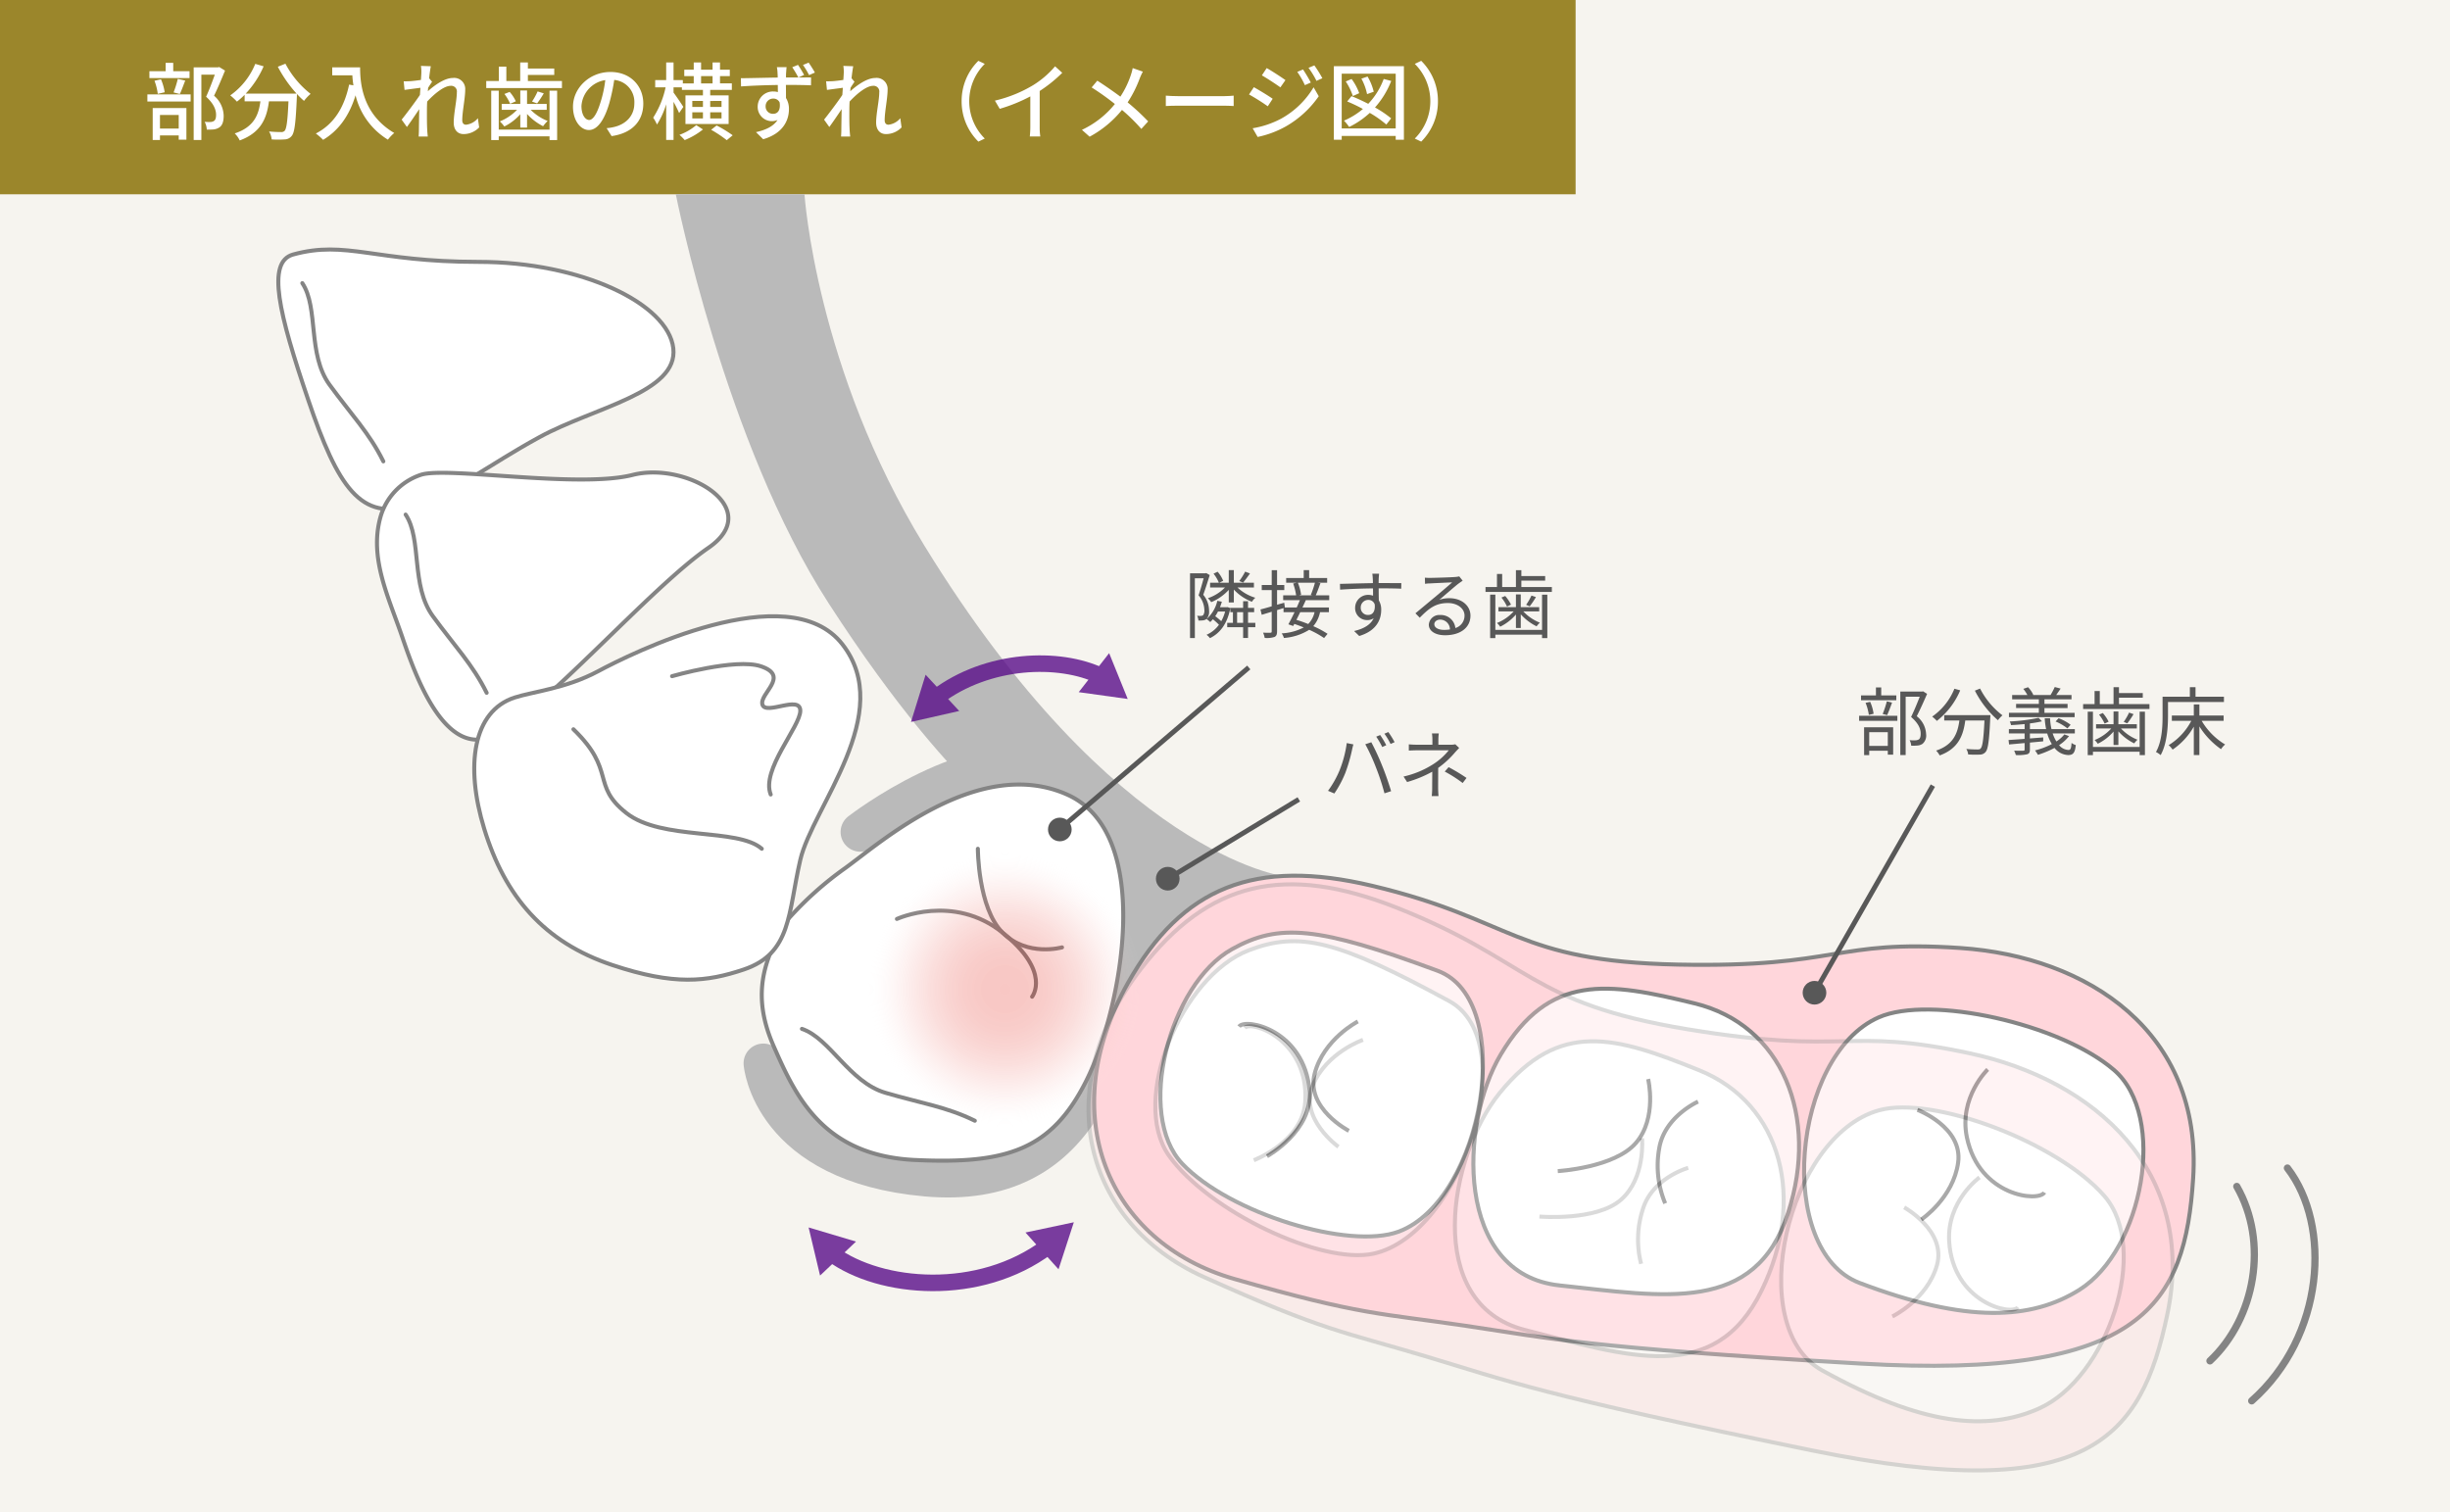 <svg xmlns="http://www.w3.org/2000/svg" xmlns:xlink="http://www.w3.org/1999/xlink" width="580" height="358" viewBox="0 0 580 358">
  <rect x="0" y="0" width="580" height="358" fill="#333333" stroke="none"/>
  <defs>
    <clipPath id="clip-path">
      <rect id="Rectangle_4918" data-name="Rectangle 4918" width="580" height="358" fill="none"/>
    </clipPath>
    <radialGradient id="radial-gradient" cx="0.5" cy="0.5" r="0.5" gradientUnits="objectBoundingBox">
      <stop offset="0" stop-color="#e31f12"/>
      <stop offset="0.163" stop-color="#e32215" stop-opacity="0.984"/>
      <stop offset="0.299" stop-color="#e42c20" stop-opacity="0.941"/>
      <stop offset="0.426" stop-color="#e63d32" stop-opacity="0.863"/>
      <stop offset="0.547" stop-color="#e9554b" stop-opacity="0.757"/>
      <stop offset="0.663" stop-color="#ed746c" stop-opacity="0.616"/>
      <stop offset="0.776" stop-color="#f29b95" stop-opacity="0.447"/>
      <stop offset="0.887" stop-color="#f8c8c5" stop-opacity="0.243"/>
      <stop offset="0.993" stop-color="#fefbfb" stop-opacity="0.016"/>
      <stop offset="1" stop-color="#fff" stop-opacity="0"/>
    </radialGradient>
  </defs>
  <g id="横ずれ_歯_イラスト" transform="translate(290 179)">
    <g id="Group_8819" data-name="Group 8819" transform="translate(-290 -179)">
      <g id="ol">
        <g id="Group_8818" data-name="Group 8818">
          <g id="Group_8817" data-name="Group 8817" clip-path="url(#clip-path)">
            <rect id="Rectangle_4916" data-name="Rectangle 4916" width="580" height="358" fill="#f6f4ef"/>
            <rect id="Rectangle_4917" data-name="Rectangle 4917" width="373" height="46" fill="#9b862b"/>
            <path id="Path_24341" data-name="Path 24341" d="M303.946,207.44s-40.115-4.892-85.123-78.274C193.161,87.325,190.449,46,190.449,46H159.988s11.575,58.8,36.2,96.864c32.288,49.9,49.628,54.68,54.921,64.576,2.775,5.188.034,14.146,2.935,16.633C281.442,247.555,303.946,207.44,303.946,207.44Z" fill="#bababa"/>
            <path id="Path_24342" data-name="Path 24342" d="M203.668,196.978s27.242-21.136,45.924-14.13c14.87,5.577,22.185,12.844,18.1,40.284S255.9,281.886,219.233,278.6,180.7,251.739,180.7,251.739" fill="none" stroke="#bababa" stroke-linecap="round" stroke-width="9.341"/>
            <path id="Path_24343" data-name="Path 24343" d="M266.991,232.781c12.911-22.943,30.219-29.617,57.827-23.069,33.443,7.931,33.832,17.889,72.4,18.66s36.668-5.968,66.855-3.925,57.358,19.88,55.122,54.535c-1.906,29.54-11.533,47.755-78.628,43.857-65.706-3.817-73.548-5.971-93.629-8.951s-24.584-2.419-54.735-11.092S249.525,263.82,266.991,232.781Z" fill="#ffd6db" stroke="#848484" stroke-width="0.953"/>
            <path id="Path_24344" data-name="Path 24344" d="M186.612,217.567c-6.495,10.235-8.483,18.75-3.4,30.256s11.5,25.772,33.395,26.812,32.4-2.462,40.577-18.809,16.5-58.382-4.594-67.724-44.447,11.677-52.621,17.515A80.674,80.674,0,0,0,186.612,217.567Z" fill="#fff" stroke="#848484" stroke-width="0.953"/>
            <path id="Path_24345" data-name="Path 24345" d="M69.418,60.246C63,62,66.024,74.257,72.975,94.691s12.391,29.081,24.851,24.757,17.13-8.994,29.974-16,32.821-10.5,31.59-21.016S137.725,62,113.2,62,82.013,56.811,69.418,60.246Z" fill="#fff" stroke="#848484" stroke-linecap="round" stroke-linejoin="round" stroke-width="0.953"/>
            <path id="Path_24346" data-name="Path 24346" d="M90.021,122.591c-2.618,9.691,2.012,18.872,5.187,28.18s10.18,29.114,21.857,23.3,37.007-35.007,50.613-44.349-5.075-20.544-17.92-17.278-44.37-2.1-50.208,0A14.765,14.765,0,0,0,90.021,122.591Z" fill="#fff" stroke="#848484" stroke-linecap="round" stroke-linejoin="round" stroke-width="0.953"/>
            <path id="Path_24347" data-name="Path 24347" d="M121.86,165.138c-9.919,3.21-11.782,16.185-7.239,31.05,4.885,15.981,14.084,26.872,30.331,32.288,14.677,4.892,22.321,4,31.078,1.078,11.4-3.8,10.509-13.419,13.428-25.975s22.769-34.743,9.925-51.09-50.208,2.363-57.8,6.436S126.072,163.775,121.86,165.138Z" fill="#fff" stroke="#848484" stroke-width="0.953"/>
            <path id="Path_24348" data-name="Path 24348" d="M159.1,160.09s15.052-4.335,21.017-2.346c7.006,2.335-.418,6.478.375,9.077s8.933-2.335,8.966,1.432-9.341,14.011-7.006,19.849" fill="none" stroke="#848484" stroke-linecap="round" stroke-linejoin="round" stroke-width="0.953"/>
            <path id="Path_24349" data-name="Path 24349" d="M212.332,217.567s13.323-6.112,25,3.229,7.005,15.18,7.005,15.18" fill="none" stroke="#848484" stroke-linecap="round" stroke-linejoin="round" stroke-width="0.953"/>
            <path id="Path_24350" data-name="Path 24350" d="M231.493,200.947s0,14.011,5.839,19.849,14.088,3.5,14.088,3.5" fill="none" stroke="#848484" stroke-linecap="round" stroke-linejoin="round" stroke-width="0.953"/>
            <g id="Group_8796" data-name="Group 8796">
              <path id="Path_24351" data-name="Path 24351" d="M541.51,276.54c10.5,13.6,8.8,39.876-8.454,55.121" fill="none" stroke="#848484" stroke-linecap="round" stroke-width="1.709"/>
              <path id="Path_24352" data-name="Path 24352" d="M529.524,280.892c7.566,13.2,4.427,31.173-6.352,41.307" fill="none" stroke="#848484" stroke-linecap="round" stroke-width="1.709"/>
            </g>
            <circle id="Ellipse_496" data-name="Ellipse 496" cx="32.694" cy="32.694" r="32.694" transform="translate(205.221 201.53)" opacity="0.25" fill="url(#radial-gradient)"/>
            <g id="Group_8799" data-name="Group 8799" opacity="0.8">
              <path id="Path_24353" data-name="Path 24353" d="M260.542,160.025c-9.684-4.651-26.639-4.215-38.829,5.028" fill="none" stroke="#5a0e89" stroke-linecap="round" stroke-width="3.914"/>
              <g id="Group_8797" data-name="Group 8797">
                <path id="Path_24354" data-name="Path 24354" d="M262.571,154.637l4.4,10.849-11.6-1.613Z" fill="#5a0e89"/>
              </g>
              <g id="Group_8798" data-name="Group 8798">
                <path id="Path_24355" data-name="Path 24355" d="M219.122,159.739l-3.459,11.184,11.416-2.595Z" fill="#5a0e89"/>
              </g>
            </g>
            <g id="Group_8802" data-name="Group 8802" opacity="0.8">
              <path id="Path_24356" data-name="Path 24356" d="M197.015,296.914c11.427,8.365,34.767,10.41,51.036-1.788" fill="none" stroke="#5a0e89" stroke-linecap="round" stroke-width="3.914"/>
              <g id="Group_8800" data-name="Group 8800">
                <path id="Path_24357" data-name="Path 24357" d="M194.138,301.995l-2.711-11.388,11.219,3.345Z" fill="#5a0e89"/>
              </g>
              <g id="Group_8801" data-name="Group 8801">
                <path id="Path_24358" data-name="Path 24358" d="M250.59,300.512l3.624-11.132-11.453,2.425Z" fill="#5a0e89"/>
              </g>
            </g>
            <g id="Group_8804" data-name="Group 8804">
              <g id="Group_8803" data-name="Group 8803">
                <path id="Path_24359" data-name="Path 24359" d="M440.118,169.464h9.051v1.2h-9.051Zm8.8-3.68h-8.347V164.64H444.1v-1.885h1.251v1.885h3.574Zm-7.624,6.409h6.885v6.48h-1.269v-.933h-4.4v1.039H441.3Zm1.127-2.94a12.166,12.166,0,0,0-.776-2.853l1.092-.229a10.465,10.465,0,0,1,.811,2.818Zm.088,4.1v3.24h4.4v-3.24Zm3.186-4.314a23.743,23.743,0,0,0,.987-2.994l1.232.3c-.369,1.021-.792,2.183-1.162,2.958Zm10.513-4.755c-.722,1.655-1.62,3.68-2.447,5.283a5.692,5.692,0,0,1,2.218,4.261,2.574,2.574,0,0,1-.863,2.289,2.514,2.514,0,0,1-1.144.388,10.8,10.8,0,0,1-1.533.035,3.033,3.033,0,0,0-.369-1.3,9.916,9.916,0,0,0,1.391.035,1.792,1.792,0,0,0,.757-.193c.37-.229.475-.758.475-1.392,0-1.109-.493-2.412-2.271-3.944.722-1.479,1.5-3.381,2.043-4.789h-3.328v13.8h-1.268V163.724h5.177l.211-.053Z" fill="#585858"/>
                <path id="Path_24360" data-name="Path 24360" d="M464.052,163.442a18.152,18.152,0,0,1-5.53,7.237,8.881,8.881,0,0,0-1.109-1.021,14.809,14.809,0,0,0,5.265-6.6Zm7.148,5.864s-.017.458-.035.633c-.246,5.407-.511,7.432-1.109,8.1a1.768,1.768,0,0,1-1.356.616,25.372,25.372,0,0,1-2.764-.035,3.185,3.185,0,0,0-.441-1.3c1.145.105,2.236.123,2.642.123.37,0,.581-.035.739-.229.458-.44.7-2.2.916-6.638h-4.543c-.458,3.468-1.585,6.655-6.058,8.276a5.136,5.136,0,0,0-.845-1.145c4.138-1.373,5.107-4.173,5.511-7.131h-3.591v-1.268Zm-2.447-6.286a18.612,18.612,0,0,0,5.3,6.338,6.781,6.781,0,0,0-1.074,1.163,23.266,23.266,0,0,1-5.458-7.008Z" fill="#585858"/>
                <path id="Path_24361" data-name="Path 24361" d="M489.815,174.271a9.531,9.531,0,0,1-2.359,2.148,3.066,3.066,0,0,0,2.254,1.145c.476-.018.616-.422.7-1.672a3.017,3.017,0,0,0,1,.51c-.193,1.867-.651,2.342-1.761,2.36a4.287,4.287,0,0,1-3.275-1.691,22.613,22.613,0,0,1-3.927,1.638,8.981,8.981,0,0,0-.686-1.039,18.91,18.91,0,0,0,3.979-1.5,10.624,10.624,0,0,1-1.092-2.518h-4.1v1.18l3.151-.247v.933c-1.057.106-2.113.194-3.151.3v1.655c0,.67-.177.969-.67,1.109a9.8,9.8,0,0,1-2.658.177,6.339,6.339,0,0,0-.406-1.039c.951.035,1.867.035,2.131.017.264,0,.352-.052.352-.3v-1.514l-3.68.334-.123-1.056c1.039-.071,2.359-.159,3.8-.265v-1.285H475.57v-1.021H479.3v-1.2c-1.092.105-2.2.193-3.222.246a2.959,2.959,0,0,0-.3-.863,42.962,42.962,0,0,0,6.832-.863l.793.828a24.894,24.894,0,0,1-2.852.493v1.356h3.838a16.7,16.7,0,0,1-.334-2.571h1.267a14.313,14.313,0,0,0,.335,2.571h5.529v1.021h-5.248a9.531,9.531,0,0,0,.881,1.9,7.958,7.958,0,0,0,1.884-1.673Zm1.321-4.472H475.588V168.76h7.078v-1.127h-5.388v-.986h5.388v-1.074h-6.321v-1.022h3.61a9.6,9.6,0,0,0-.969-1.461l1.127-.387a6.407,6.407,0,0,1,1.233,1.8l-.123.052h4.208a16.531,16.531,0,0,0,1-1.9l1.391.37c-.352.528-.74,1.091-1.056,1.531H490.4v1.022h-6.409v1.074h5.476v.986h-5.476v1.127h7.149Zm-1.708,2.659a11.528,11.528,0,0,0-2.8-1.638l.705-.775a10.867,10.867,0,0,1,2.853,1.55Z" fill="#585858"/>
                <path id="Path_24362" data-name="Path 24362" d="M508.854,166.7v1.162H493.146V166.7h2.712v-3.1h1.233v3.1h3.258v-4h1.285v1.391h5.635v1.092h-5.635V166.7Zm-2.325,1.8h1.25v10.283h-1.25v-.81H495.471v.81h-1.233V168.5h1.233v8.346h11.058Zm-6.18,4.7a11.618,11.618,0,0,1-3.734,2.888,4.453,4.453,0,0,0-.757-.88,10.662,10.662,0,0,0,3.962-2.747h-3.61v-1h4.139v-3.011h1.144v3.011h4.366v1h-3.767a10.825,10.825,0,0,0,3.927,2.676,5.068,5.068,0,0,0-.776.863,12.144,12.144,0,0,1-3.75-2.852v3.239h-1.144Zm-2.537-4.384a9.882,9.882,0,0,1,1.374,2.042l-.951.458a9.912,9.912,0,0,0-1.321-2.13Zm7.273.264a20.364,20.364,0,0,1-1.48,2.183l-.844-.352a14.408,14.408,0,0,0,1.267-2.2Z" fill="#585858"/>
                <path id="Path_24363" data-name="Path 24363" d="M513.24,166.207V169.5c0,2.676-.246,6.62-1.743,9.279a4.852,4.852,0,0,0-1.109-.739c1.426-2.519,1.567-6.04,1.567-8.54v-4.543h6.462V162.7h1.339v2.254h6.726v1.25Zm7.977,4.455a15.953,15.953,0,0,0,5.547,5.6,4.893,4.893,0,0,0-.969,1.11,18.615,18.615,0,0,1-5.124-5.389v6.78h-1.32v-6.727a16.354,16.354,0,0,1-5.019,5.441,5.359,5.359,0,0,0-.934-1.057,14.741,14.741,0,0,0,5.354-5.757h-4.6v-1.25h5.2V166.77h1.32v2.642h5.741v1.25Z" fill="#585858"/>
              </g>
              <line id="Line_971" data-name="Line 971" x1="27.817" y2="48.65" transform="translate(429.759 185.998)" fill="none" stroke="#585858" stroke-width="1.168"/>
              <circle id="Ellipse_497" data-name="Ellipse 497" cx="2.802" cy="2.802" r="2.802" transform="translate(426.751 232.237)" fill="#585858"/>
            </g>
            <g id="Group_8806" data-name="Group 8806">
              <g id="Group_8805" data-name="Group 8805">
                <path id="Path_24364" data-name="Path 24364" d="M318.826,175.925l1.568.317c-.107.388-.248.9-.318,1.286a38.946,38.946,0,0,1-1.6,5.493,25.608,25.608,0,0,1-2.588,4.843l-1.5-.634a23.172,23.172,0,0,0,2.712-4.79A26.964,26.964,0,0,0,318.826,175.925Zm4.385.282,1.426-.476a57.314,57.314,0,0,1,2.571,5.565c.722,1.743,1.655,4.437,2.112,6.022l-1.566.511a52.847,52.847,0,0,0-1.99-6.058A45.137,45.137,0,0,0,323.211,176.207Zm4.965.229-.95.422a20.358,20.358,0,0,0-1.427-2.447l.933-.388A20.251,20.251,0,0,1,328.176,176.436Zm1.972-.722-.951.423a16.6,16.6,0,0,0-1.461-2.43l.933-.388A20.514,20.514,0,0,1,330.148,175.714Z" fill="#585858"/>
                <path id="Path_24365" data-name="Path 24365" d="M345.436,177.087c-.318.335-.705.74-.987,1.057a21.621,21.621,0,0,1-3.979,3.663c0,1.443-.018,3.557-.018,4.736,0,.617.053,1.392.088,1.937h-1.6a16.338,16.338,0,0,0,.106-1.937c0-1.021.019-2.641.019-3.838a28.034,28.034,0,0,1-5.953,2.447l-.845-1.3a21.98,21.98,0,0,0,7.132-2.993,15.142,15.142,0,0,0,3.574-3.223h-7.308c-.616,0-1.619.035-2.147.071v-1.479a21.011,21.011,0,0,0,2.13.088H339.1v-1.127a10.157,10.157,0,0,0-.107-1.55h1.62a10.44,10.44,0,0,0-.1,1.55v1.127h2.9a4.243,4.243,0,0,0,1.11-.106Zm-2.5,4.543a42.976,42.976,0,0,1,4.244,2.554l-.916,1.2a30.955,30.955,0,0,0-4.243-2.712Z" fill="#585858"/>
              </g>
              <line id="Line_972" data-name="Line 972" x1="30.998" y2="18.787" transform="translate(276.481 189.253)" fill="none" stroke="#585858" stroke-width="1.168"/>
              <circle id="Ellipse_498" data-name="Ellipse 498" cx="2.802" cy="2.802" r="2.802" transform="translate(273.642 205.237)" fill="#585858"/>
            </g>
            <g id="Group_8808" data-name="Group 8808">
              <g id="Group_8807" data-name="Group 8807">
                <path id="Path_24366" data-name="Path 24366" d="M286.385,136.153c-.44,1.426-1.021,3.24-1.532,4.666a5.9,5.9,0,0,1,1.374,3.768,2.5,2.5,0,0,1-.634,1.99,1.727,1.727,0,0,1-.828.3,6.887,6.887,0,0,1-1.057.036,2.971,2.971,0,0,0-.3-1.127,8.53,8.53,0,0,0,.881.035,1.157,1.157,0,0,0,.51-.141,1.786,1.786,0,0,0,.317-1.233,5.509,5.509,0,0,0-1.373-3.5c.44-1.268.881-2.852,1.2-4.032h-2.078v14.14h-1.144V135.73h3.662l.177-.053Zm4.244,7.589.634.229c-.722,3.768-2.483,5.969-4.825,7.114a3.89,3.89,0,0,0-.81-.793,7.267,7.267,0,0,0,2.941-2.376,13.51,13.51,0,0,0-1.444-1.3,7.341,7.341,0,0,1-.617.669,6,6,0,0,0-.88-.721,8.106,8.106,0,0,0,2.553-4.315l1.074.212c-.123.458-.281.88-.44,1.3H290.4Zm.264-4.085a11.637,11.637,0,0,1-4.156,2.906,5.856,5.856,0,0,0-.792-.934,10.278,10.278,0,0,0,4.05-2.536h-3.522v-1.127h2.078a8.46,8.46,0,0,0-1.268-2.148l.968-.458a7.57,7.57,0,0,1,1.321,2.149l-.933.457h2.254v-2.993h1.2v2.993h4.754v1.127h-3.892a10.613,10.613,0,0,0,4.227,2.43,4.13,4.13,0,0,0-.811.951,11.566,11.566,0,0,1-4.278-2.888v3.047h-1.2Zm-2.553,5.124a9.681,9.681,0,0,1-.652,1.109,16.892,16.892,0,0,1,1.426,1.18,10.006,10.006,0,0,0,.916-2.289Zm7.113,2.677h1.727V148.5h-1.727v2.553h-1.162V148.5h-3.768v-1.039h1.356v-2.519h-.616v-1.021h3.028v-1.585h1.162v1.585H296.9v1.021h-1.444Zm-1.162,0v-2.519h-1.426v2.519Zm1.62-11.692c-.528.774-1.144,1.6-1.62,2.165l-.915-.369a14.989,14.989,0,0,0,1.391-2.219Z" fill="#585858"/>
                <path id="Path_24367" data-name="Path 24367" d="M309.139,142.087c-.246.546-.529,1.144-.81,1.743H314.6v1.109h-2.1a7.284,7.284,0,0,1-1.6,3.311,21.612,21.612,0,0,1,3.381,1.813l-.827,1a20.875,20.875,0,0,0-3.522-1.954,13.14,13.14,0,0,1-5.987,1.937,3.487,3.487,0,0,0-.528-1.092,12.606,12.606,0,0,0,5.23-1.409c-.757-.3-1.515-.581-2.237-.827l-.263.493-1.145-.4c.422-.775.95-1.8,1.461-2.871h-2.606v-.968l-1.532.475v5.019c0,.74-.158,1.109-.6,1.338a5.879,5.879,0,0,1-2.325.229,5.339,5.339,0,0,0-.387-1.25c.792.035,1.514.035,1.743.017.229,0,.3-.07.3-.334v-4.631l-2.36.722-.3-1.268c.722-.176,1.656-.44,2.66-.74V139.71H298.7v-1.2h2.36v-3.521h1.267v3.521h1.708v1.2h-1.708v3.469l1.691-.493.158,1.144h2.8c.282-.6.528-1.2.757-1.743h-3.962v-1.145h3.064a14.146,14.146,0,0,0-.7-2.8l.845-.177h-2.5v-1.109h4.155v-1.884h1.285v1.884h4.262v1.109h-2.219l.634.089c-.352.986-.757,2.112-1.11,2.887h3.188v1.145Zm-1.338,2.852c-.3.634-.6,1.25-.9,1.814.9.264,1.849.6,2.8.986a5.89,5.89,0,0,0,1.5-2.8Zm-.546-6.973a11.554,11.554,0,0,1,.757,2.853l-.476.123h3.17l-.4-.07a24.355,24.355,0,0,0,.986-2.906Z" fill="#585858"/>
                <path id="Path_24368" data-name="Path 24368" d="M326.38,139.287c0,.986.017,2.06.035,2.853a4.253,4.253,0,0,1,.564,2.236c0,2.359-1.145,4.983-5.2,6.2l-1.215-1.179c2.289-.529,3.91-1.479,4.631-3.029a2.5,2.5,0,0,1-1.5.44,2.809,2.809,0,0,1-2.888-2.923,3.065,3.065,0,0,1,3.081-3.046,3.51,3.51,0,0,1,1.163.193c0-.51,0-1.127-.018-1.725-2.642.017-5.6.141-7.783.3l-.035-1.374c1.937-.035,5.212-.14,7.8-.175,0-.493-.017-.9-.035-1.145-.017-.37-.07-.881-.105-1.092h1.6l-.089,1.092c0,.264-.017.669-.017,1.127h.265c2.113,0,4.26.018,5.106.018l-.018,1.32c-.986-.053-2.571-.088-5.124-.088Zm-.933,3.821a1.548,1.548,0,0,0-1.55-1.074,1.77,1.77,0,0,0-1.76,1.831,1.676,1.676,0,0,0,1.778,1.726C324.937,145.591,325.605,144.763,325.447,143.108Z" fill="#585858"/>
                <path id="Path_24369" data-name="Path 24369" d="M346.263,137.491c-.317.211-.7.475-.968.669-.863.652-3.205,2.712-4.543,3.839a7.408,7.408,0,0,1,2.359-.37c2.906,0,5,1.761,5,4.121,0,2.817-2.341,4.648-6.022,4.648-2.377,0-3.839-1.056-3.839-2.5a2.478,2.478,0,0,1,2.694-2.29,3.442,3.442,0,0,1,3.592,3.082,3.04,3.04,0,0,0,2.166-2.958c0-1.708-1.725-2.959-3.927-2.959-2.87,0-4.455,1.216-6.673,3.47l-1.021-1.039c1.443-1.2,3.68-3.064,4.7-3.91.969-.81,3.134-2.641,4-3.416-.916.036-4.349.194-5.247.247a8.5,8.5,0,0,0-1.179.1l-.036-1.461a9.863,9.863,0,0,0,1.233.053c.9,0,5.036-.123,5.951-.212a6.259,6.259,0,0,0,.951-.14Zm-3.011,11.534a2.328,2.328,0,0,0-2.307-2.325c-.792,0-1.39.476-1.39,1.074,0,.863,1,1.356,2.306,1.356A8.643,8.643,0,0,0,343.252,149.025Z" fill="#585858"/>
                <path id="Path_24370" data-name="Path 24370" d="M367.379,138.988v1.162H351.672v-1.162h2.712v-3.1h1.232v3.1h3.258v-4h1.285v1.391h5.635v1.092h-5.635v1.514Zm-2.324,1.8h1.25v10.283h-1.25v-.81H354v.81h-1.232V140.784H354v8.346h11.059Zm-6.181,4.7a11.614,11.614,0,0,1-3.733,2.888,4.486,4.486,0,0,0-.757-.88,10.671,10.671,0,0,0,3.962-2.747h-3.611v-1h4.139v-3.011h1.145v3.011h4.366v1h-3.768a10.825,10.825,0,0,0,3.927,2.676,5.056,5.056,0,0,0-.775.863,12.132,12.132,0,0,1-3.75-2.852v3.239h-1.145Zm-2.536-4.384a9.852,9.852,0,0,1,1.373,2.043l-.95.457a9.88,9.88,0,0,0-1.322-2.13Zm7.272.264a20.222,20.222,0,0,1-1.479,2.183l-.845-.352a14.5,14.5,0,0,0,1.268-2.2Z" fill="#585858"/>
              </g>
              <line id="Line_973" data-name="Line 973" x1="43.717" y2="37.377" transform="translate(251.912 158.029)" fill="none" stroke="#585858" stroke-width="1.168"/>
              <circle id="Ellipse_499" data-name="Ellipse 499" cx="2.802" cy="2.802" r="2.802" transform="translate(248.095 193.582)" fill="#585858"/>
            </g>
            <g id="Group_8809" data-name="Group 8809">
              <path id="Path_24371" data-name="Path 24371" d="M34.889,22.343H45.131v1.7H34.889Zm9.982-3.861h-9.5v-1.62h3.84v-1.98h1.8v1.98h3.861Zm-8.722,7.1H44.13v7.482H42.31v-1H37.869v1.081h-1.72Zm1.2-3.36a13.037,13.037,0,0,0-.78-3.1l1.54-.34a12.34,12.34,0,0,1,.88,3.06Zm.52,5v3.22H42.31v-3.22Zm3.221-5.342a23.818,23.818,0,0,0,1-3.2l1.761.4c-.441,1.12-.881,2.36-1.281,3.181Zm12.182-5.161c-.78,1.9-1.74,4.2-2.6,5.942a6.423,6.423,0,0,1,2.28,4.74c0,1.341-.3,2.281-1.02,2.761a3.153,3.153,0,0,1-1.34.48,14.354,14.354,0,0,1-1.64.04,4.451,4.451,0,0,0-.5-1.84,11.107,11.107,0,0,0,1.361.04,1.635,1.635,0,0,0,.8-.22c.4-.24.54-.76.54-1.48,0-1.161-.52-2.621-2.36-4.281.72-1.561,1.5-3.661,2.06-5.221H47.671V33.146h-1.82v-17.2h5.741l.3-.08Z" fill="#fff"/>
              <path id="Path_24372" data-name="Path 24372" d="M67.571,15.082a22.158,22.158,0,0,0,5.962,7.142,10.192,10.192,0,0,0-1.561,1.66,18.267,18.267,0,0,1-1.68-1.64c0,.179,0,.6-.02.779-.26,6.062-.541,8.382-1.22,9.163a2.16,2.16,0,0,1-1.641.82,22.546,22.546,0,0,1-3.1,0,4.276,4.276,0,0,0-.621-1.881c1.221.12,2.361.14,2.821.14a1.069,1.069,0,0,0,.86-.28c.46-.48.72-2.36.921-7H63.67c-.5,3.881-1.78,7.381-6.921,9.262a5.875,5.875,0,0,0-1.18-1.661c4.6-1.52,5.661-4.44,6.081-7.6H57.909V22.443a17.166,17.166,0,0,1-1.82,1.621,13.973,13.973,0,0,0-1.581-1.481,16.975,16.975,0,0,0,5.922-7.461l1.98.58a22.468,22.468,0,0,1-4.241,6.462H70.212A30.73,30.73,0,0,1,65.771,15.8Z" fill="#fff"/>
              <path id="Path_24373" data-name="Path 24373" d="M85.25,15.942c0,3.621.461,11.042,8.083,15.543a9.369,9.369,0,0,0-1.5,1.581,16.978,16.978,0,0,1-7.662-10.5c-1.48,4.822-3.981,8.322-7.681,10.543a14.23,14.23,0,0,0-1.72-1.5c4.3-2.22,6.721-6.161,7.881-11.582l1.02.18a22.115,22.115,0,0,1-.26-2.381H78.649v-1.88Z" fill="#fff"/>
              <path id="Path_24374" data-name="Path 24374" d="M113.433,30.165a5.145,5.145,0,0,1-3.682,1.581c-1.379,0-2.34-.961-2.34-2.721,0-2.181.74-5.281.74-7.162a1.341,1.341,0,0,0-1.48-1.54c-1.54,0-3.821,1.861-5.541,3.721-.04.7-.06,1.38-.06,2,0,1.721-.02,3.141.08,4.941.02.36.08.94.12,1.341H99.109c.02-.341.06-.981.06-1.3.02-1.84.04-2.98.081-5.181-.921,1.361-2.081,3.081-2.921,4.221l-1.241-1.74c1.1-1.381,3.261-4.241,4.322-5.842.04-.56.079-1.14.119-1.7-.92.12-2.56.34-3.76.5l-.2-2.04c.5.02.92,0,1.48-.02.62-.04,1.66-.16,2.6-.3.06-.86.1-1.5.1-1.721a8.732,8.732,0,0,0-.1-1.6l2.341.08c-.1.5-.26,1.56-.4,2.84l.7.841c-.26.36-.62.92-.94,1.42-.02.28-.04.54-.06.821,1.54-1.4,3.96-3.142,5.9-3.142a2.614,2.614,0,0,1,2.941,2.781c0,2-.7,5.2-.7,7.222,0,.62.28,1.06.9,1.06a4.2,4.2,0,0,0,2.8-1.54Z" fill="#fff"/>
              <path id="Path_24375" data-name="Path 24375" d="M133.032,19.183v1.66H115.108v-1.66h2.981v-3.4h1.781v3.4h3.28v-4.4h1.821v1.44h6.241v1.521h-6.241v1.44Zm-2.94,2.28h1.8v11.7h-1.8v-.88H118.069v.88h-1.78v-11.7h1.78v9.222h12.023Zm-6.922,5.581a12.257,12.257,0,0,1-3.78,2.9,7.763,7.763,0,0,0-1.061-1.2A11.913,11.913,0,0,0,122.41,26h-3.64V24.6h4.4V21.423h1.6V24.6h4.661V26h-3.8a11.606,11.606,0,0,0,4.021,2.641,8.067,8.067,0,0,0-1.081,1.24,13.249,13.249,0,0,1-3.8-2.9V30.2h-1.6Zm-2.52-5.281a8.645,8.645,0,0,1,1.46,2.221l-1.34.6a10.307,10.307,0,0,0-1.36-2.34Zm8.081.341a23.469,23.469,0,0,1-1.58,2.38l-1.2-.44a15.757,15.757,0,0,0,1.32-2.4Z" fill="#fff"/>
              <path id="Path_24376" data-name="Path 24376" d="M143.61,30.345a11.211,11.211,0,0,0,1.761-.28c2.54-.58,4.8-2.42,4.8-5.621a5.239,5.239,0,0,0-4.761-5.521,45.166,45.166,0,0,1-1.181,5.561c-1.2,4.041-2.84,6.3-4.82,6.3-1.961,0-3.762-2.22-3.762-5.521,0-4.4,3.9-8.222,8.863-8.222,4.76,0,7.781,3.321,7.781,7.482,0,4.141-2.66,7.021-7.5,7.7Zm-1.4-6.281a27.55,27.55,0,0,0,1.081-5.1,6.64,6.64,0,0,0-5.642,6.121c0,2.281,1.02,3.321,1.821,3.321C140.33,28.405,141.29,27.125,142.21,24.064Z" fill="#fff"/>
              <path id="Path_24377" data-name="Path 24377" d="M160.77,26.765a26.7,26.7,0,0,0-1.32-2.661v9.022h-1.741V24.684a19.671,19.671,0,0,1-2.18,4.8,9.614,9.614,0,0,0-.9-1.62,21.6,21.6,0,0,0,2.941-7.182h-2.461v-1.72h2.6V14.782h1.741v4.181h2.2v.78h2.58V18.022h-2.24V16.5h2.24v-1.72h1.741V16.5h2.72v-1.72h1.761V16.5h2.32v1.52h-2.32v1.721h2.8v1.54h-5.121v1.3h4.361v6.782H162.27V22.583h4.141v-1.3H161.43v-.6h-1.98v1.24c.54.7,2.02,2.881,2.32,3.381Zm5.641,3.88a16.817,16.817,0,0,1-4.321,2.521,12.187,12.187,0,0,0-1.24-1.241,13.051,13.051,0,0,0,3.981-2.3Zm-2.52-5.321h2.52V23.9h-2.52Zm0,2.721h2.52V26.584h-2.52Zm2.08-8.3h2.72V18.022h-2.72Zm2.16,4.161v1.42h2.681V23.9Zm2.681,2.68h-2.681v1.461h2.681Zm-1.16,3.121a29.857,29.857,0,0,1,3.8,2.32l-1.4,1.161a28.919,28.919,0,0,0-3.7-2.461Z" fill="#fff"/>
              <path id="Path_24378" data-name="Path 24378" d="M189.012,18.343c1.28,0,2.42-.02,3,0l-.02,1.86c-1.18-.06-3.04-.1-5.941-.1.02,1.06.02,2.2.02,3.1a4.855,4.855,0,0,1,.7,2.64c0,2.641-1.4,5.761-6.1,7.122l-1.7-1.681c2.341-.52,4.141-1.38,5.1-2.88a3.359,3.359,0,0,1-4.7-3.181,3.587,3.587,0,0,1,3.7-3.561,3.8,3.8,0,0,1,1.08.14l-.02-1.68c-3,.04-6.221.16-8.7.34l-.04-1.941c2.24-.02,5.9-.119,8.721-.159,0-.421-.02-.78-.04-1a8.391,8.391,0,0,0-.159-1.46h2.3c-.04.28-.1,1.161-.12,1.44-.02.241-.02.6-.02,1h2.921a24.225,24.225,0,0,0-1.441-2.421l1.361-.56a24.19,24.19,0,0,1,1.44,2.381Zm-5.962,8.6c1.02,0,1.781-.8,1.521-2.68a1.592,1.592,0,0,0-1.521-.92,1.776,1.776,0,0,0-1.8,1.84A1.71,1.71,0,0,0,183.05,26.944Zm8.482-9.161a17.678,17.678,0,0,0-1.44-2.4l1.34-.56c.48.7,1.08,1.62,1.48,2.36Z" fill="#fff"/>
              <path id="Path_24379" data-name="Path 24379" d="M213.433,30.165a5.145,5.145,0,0,1-3.682,1.581c-1.379,0-2.34-.961-2.34-2.721,0-2.181.74-5.281.74-7.162a1.341,1.341,0,0,0-1.48-1.54c-1.54,0-3.821,1.861-5.541,3.721-.04.7-.06,1.38-.06,2,0,1.721-.02,3.141.08,4.941.02.36.08.94.12,1.341h-2.161c.02-.341.06-.981.06-1.3.02-1.84.04-2.98.081-5.181-.921,1.361-2.081,3.081-2.921,4.221l-1.241-1.74c1.1-1.381,3.261-4.241,4.322-5.842.04-.56.079-1.14.119-1.7-.92.12-2.56.34-3.76.5l-.2-2.04c.5.02.92,0,1.48-.02.62-.04,1.66-.16,2.6-.3.06-.86.1-1.5.1-1.721a8.732,8.732,0,0,0-.1-1.6l2.341.08c-.1.5-.26,1.56-.4,2.84l.7.841c-.26.36-.62.92-.94,1.42-.02.28-.04.54-.06.821,1.54-1.4,3.96-3.142,5.9-3.142a2.614,2.614,0,0,1,2.941,2.781c0,2-.7,5.2-.7,7.222,0,.62.28,1.06.9,1.06a4.2,4.2,0,0,0,2.8-1.54Z" fill="#fff"/>
              <path id="Path_24380" data-name="Path 24380" d="M227.651,23.964a13.329,13.329,0,0,1,3.961-9.562l1.52.72a12.462,12.462,0,0,0,0,17.684l-1.52.72A13.329,13.329,0,0,1,227.651,23.964Z" fill="#fff"/>
              <path id="Path_24381" data-name="Path 24381" d="M246.131,29.945a15.055,15.055,0,0,0,.14,2.361h-2.48a23.2,23.2,0,0,0,.12-2.361V22.824a38.384,38.384,0,0,1-7.242,2.94l-1.14-1.94a31.462,31.462,0,0,0,9.022-3.641,21.857,21.857,0,0,0,5.22-4.481l1.7,1.54a33.135,33.135,0,0,1-5.341,4.3Z" fill="#fff"/>
              <path id="Path_24382" data-name="Path 24382" d="M270.552,16.962a14.568,14.568,0,0,0-.74,1.6,28.084,28.084,0,0,1-2.861,5.681,53.619,53.619,0,0,1,4.861,4.5l-1.62,1.78a42.4,42.4,0,0,0-4.581-4.5,25.213,25.213,0,0,1-7.662,6.342l-1.82-1.621a22.011,22.011,0,0,0,7.8-6.121,60.048,60.048,0,0,0-5.5-3.921l1.341-1.6c1.66,1.06,3.86,2.58,5.46,3.781a21.772,21.772,0,0,0,2.481-5.121,12.5,12.5,0,0,0,.44-1.641Z" fill="#fff"/>
              <path id="Path_24383" data-name="Path 24383" d="M275.989,22.644c.64.06,1.88.12,2.96.12h10.863c.98,0,1.76-.08,2.24-.12V25.1c-.44-.02-1.34-.08-2.22-.08H278.949c-1.12,0-2.3.04-2.96.08Z" fill="#fff"/>
              <path id="Path_24384" data-name="Path 24384" d="M301.29,23.384l-1.161,1.78a49.678,49.678,0,0,0-4.441-2.8l1.141-1.72C298.069,21.323,300.35,22.724,301.29,23.384Zm2.021,4.7a20.428,20.428,0,0,0,7.661-7.421l1.22,2.121a23.82,23.82,0,0,1-7.822,7.161,23.473,23.473,0,0,1-6.641,2.481l-1.18-2.061A21.951,21.951,0,0,0,303.311,28.084Zm1-9.121-1.2,1.72c-1.02-.74-3.161-2.141-4.381-2.841l1.14-1.72C301.109,16.8,303.35,18.283,304.311,18.963Zm6,.58-1.4.62a19.1,19.1,0,0,0-1.8-3.141l1.361-.58A35.485,35.485,0,0,1,310.312,19.543Zm2.741-1.021-1.4.621a19.333,19.333,0,0,0-1.881-3.081l1.381-.58A29.4,29.4,0,0,1,313.053,18.522Z" fill="#fff"/>
              <path id="Path_24385" data-name="Path 24385" d="M332.353,15.662V33.086h-1.941v-.9H317.629v.9h-1.86V15.662Zm-1.941,14.743V17.442H317.629V30.405Zm-1.06-11.242a20.841,20.841,0,0,1-3.841,6.281,24.687,24.687,0,0,1,3.821,2.581l-1.141,1.46a25.525,25.525,0,0,0-3.92-2.76,20.179,20.179,0,0,1-4.881,3.34,10.37,10.37,0,0,0-1.221-1.5A17.891,17.891,0,0,0,322.65,25.8a38.966,38.966,0,0,0-3.72-1.78l1.019-1.26c1.261.5,2.641,1.14,3.961,1.82a17.2,17.2,0,0,0,3.661-5.881Zm-9.082,3.581a14.734,14.734,0,0,0-1.681-3.461l1.381-.58a12.906,12.906,0,0,1,1.8,3.36Zm3.36-.461a13.042,13.042,0,0,0-1.34-3.66l1.46-.5a12.89,12.89,0,0,1,1.461,3.6Z" fill="#fff"/>
              <path id="Path_24386" data-name="Path 24386" d="M340.41,23.964a13.329,13.329,0,0,1-3.961,9.562l-1.52-.72a12.462,12.462,0,0,0,0-17.684l1.52-.72A13.329,13.329,0,0,1,340.41,23.964Z" fill="#fff"/>
            </g>
            <path id="Path_24387" data-name="Path 24387" d="M135.747,172.662c10.184,9.828,4.1,13.174,12.522,19.818s26.362,3.441,32.07,8.467" fill="none" stroke="#848484" stroke-linecap="round" stroke-linejoin="round" stroke-width="0.953"/>
            <path id="Path_24388" data-name="Path 24388" d="M96.031,121.828c3.914,5.87,1.167,16.833,6.454,24.071s9.4,11.4,12.724,18.124" fill="none" stroke="#848484" stroke-linecap="round" stroke-linejoin="round" stroke-width="0.953"/>
            <path id="Path_24389" data-name="Path 24389" d="M189.847,243.591c6.681,2.266,11.189,12.63,19.793,15.143s14.4,3.3,21.136,6.607" fill="none" stroke="#848484" stroke-linecap="round" stroke-linejoin="round" stroke-width="0.953"/>
            <path id="Path_24390" data-name="Path 24390" d="M71.571,67.036c3.913,5.871,1.166,16.833,6.454,24.071s9.4,11.4,12.723,18.125" fill="none" stroke="#848484" stroke-linecap="round" stroke-linejoin="round" stroke-width="0.953"/>
            <g id="Group_8810" data-name="Group 8810">
              <path id="Path_24391" data-name="Path 24391" d="M291.667,224.716c-14.9,8.3-22.868,39.165-11.753,50.838s39.466,20.456,51.256,16.021c20.049-7.541,28.1-54.721,9.164-61.738C311.9,219.3,302.8,218.51,291.667,224.716Z" fill="#fff" stroke="#848484" stroke-width="0.953"/>
              <path id="Path_24392" data-name="Path 24392" d="M293.326,243.05c1.533-2.158,15.448.826,16.687,15.152.827,9.555-10.07,15.542-10.07,15.542" fill="none" stroke="#848484" stroke-width="0.953"/>
              <path id="Path_24393" data-name="Path 24393" d="M321.452,241.842S313.34,246,311.22,254.214s8.1,13.516,8.1,13.516" fill="none" stroke="#848484" stroke-width="0.953"/>
            </g>
            <g id="Group_8811" data-name="Group 8811">
              <path id="Path_24394" data-name="Path 24394" d="M492.233,305.391c15.1-9.446,20.953-41.124,8.2-52.087s-43.537-17.767-55.66-12.447c-20.615,9.048-24.582,55.291-4.54,62.887C465.7,313.4,480.949,312.45,492.233,305.391Z" fill="#fff" stroke="#848484" stroke-width="0.953"/>
              <path id="Path_24395" data-name="Path 24395" d="M483.971,282.326c-1.27,2.323-15.438.99-18.348-13.092-1.941-9.392,4.94-16.045,4.94-16.045" fill="none" stroke="#848484" stroke-width="0.953"/>
              <path id="Path_24396" data-name="Path 24396" d="M454.846,288.727s7.568-5.082,8.712-13.486-9.631-12.474-9.631-12.474" fill="none" stroke="#848484" stroke-width="0.953"/>
            </g>
            <g id="Group_8812" data-name="Group 8812">
              <path id="Path_24397" data-name="Path 24397" d="M355.266,249.681c-9.8,16.423-10.876,52.02,13.973,54.656s46.3,6.873,54.085-17.212c7.363-22.789-1.372-44.476-22.091-49.551S366.8,230.355,355.266,249.681Z" fill="#fff" stroke="#848484" stroke-width="0.953"/>
              <path id="Path_24398" data-name="Path 24398" d="M368.776,277.269s13.48-.776,18.541-6.709,2.854-15.09,2.854-15.09" fill="none" stroke="#848484" stroke-width="0.953"/>
              <path id="Path_24399" data-name="Path 24399" d="M401.988,260.822s-7.964,3.508-9.2,11.088a23.253,23.253,0,0,0,1.423,13" fill="none" stroke="#848484" stroke-width="0.953"/>
            </g>
            <g id="Group_8816" data-name="Group 8816" opacity="0.3">
              <path id="Path_24400" data-name="Path 24400" d="M270.062,229.434c16.06-20.86,34.144-24.989,60.532-14.56,31.964,12.634,30.924,22.545,68.991,28.826s37.144-.661,66.729,5.679,53.924,27.881,46.753,61.86c-6.112,28.964-18.246,45.615-84.093,32.158-64.484-13.177-71.937-16.43-91.385-22.253S313.6,315.233,285,302.337,248.336,257.655,270.062,229.434Z" fill="#ffd6db" stroke="#848484" stroke-width="0.953"/>
              <g id="Group_8813" data-name="Group 8813">
                <path id="Path_24401" data-name="Path 24401" d="M295.637,224.982c-15.939,6.087-28.235,35.491-18.9,48.634s36.134,25.891,48.437,23.189c20.921-4.6,35.642-50.138,17.9-59.793C316.441,222.519,307.549,220.433,295.637,224.982Z" fill="#fff" stroke="#848484" stroke-width="0.953"/>
                <path id="Path_24402" data-name="Path 24402" d="M294.657,243.365c1.826-1.917,15.17,3.027,14.348,17.383-.548,9.575-12.19,13.942-12.19,13.942" fill="none" stroke="#848484" stroke-width="0.953"/>
                <path id="Path_24403" data-name="Path 24403" d="M322.667,246.193s-8.624,2.957-11.9,10.781,6.086,14.536,6.086,14.536" fill="none" stroke="#848484" stroke-width="0.953"/>
              </g>
              <g id="Group_8814" data-name="Group 8814">
                <path id="Path_24404" data-name="Path 24404" d="M482.6,333.519c16.295-7.189,26.621-37.7,15.563-50.379s-40.548-23.813-53.307-20.281c-21.7,6.005-32.238,51.206-13.49,61.59C455.192,337.645,470.422,338.891,482.6,333.519Z" fill="#fff" stroke="#848484" stroke-width="0.953"/>
                <path id="Path_24405" data-name="Path 24405" d="M477.722,309.509c-1.589,2.118-15.42-1.228-16.286-15.582-.577-9.573,7.185-15.173,7.185-15.173" fill="none" stroke="#848484" stroke-width="0.953"/>
                <path id="Path_24406" data-name="Path 24406" d="M447.981,311.678s8.218-3.948,10.552-12.1-7.747-13.723-7.747-13.723" fill="none" stroke="#848484" stroke-width="0.953"/>
              </g>
              <g id="Group_8815" data-name="Group 8815">
                <path id="Path_24407" data-name="Path 24407" d="M355.012,258.788c-12.048,14.853-18.206,49.929,6.009,56.093s44.845,13.426,55.992-9.3c10.547-21.5,5-44.215-14.776-52.2S369.188,241.311,355.012,258.788Z" fill="#fff" stroke="#848484" stroke-width="0.953"/>
                <path id="Path_24408" data-name="Path 24408" d="M364.436,288.025s13.452,1.16,19.31-3.987,4.983-14.527,4.983-14.527" fill="none" stroke="#848484" stroke-width="0.953"/>
                <path id="Path_24409" data-name="Path 24409" d="M399.659,276.5s-8.384,2.332-10.7,9.657a23.252,23.252,0,0,0-.45,13.066" fill="none" stroke="#848484" stroke-width="0.953"/>
              </g>
            </g>
          </g>
        </g>
      </g>
    </g>
  </g>
</svg>
